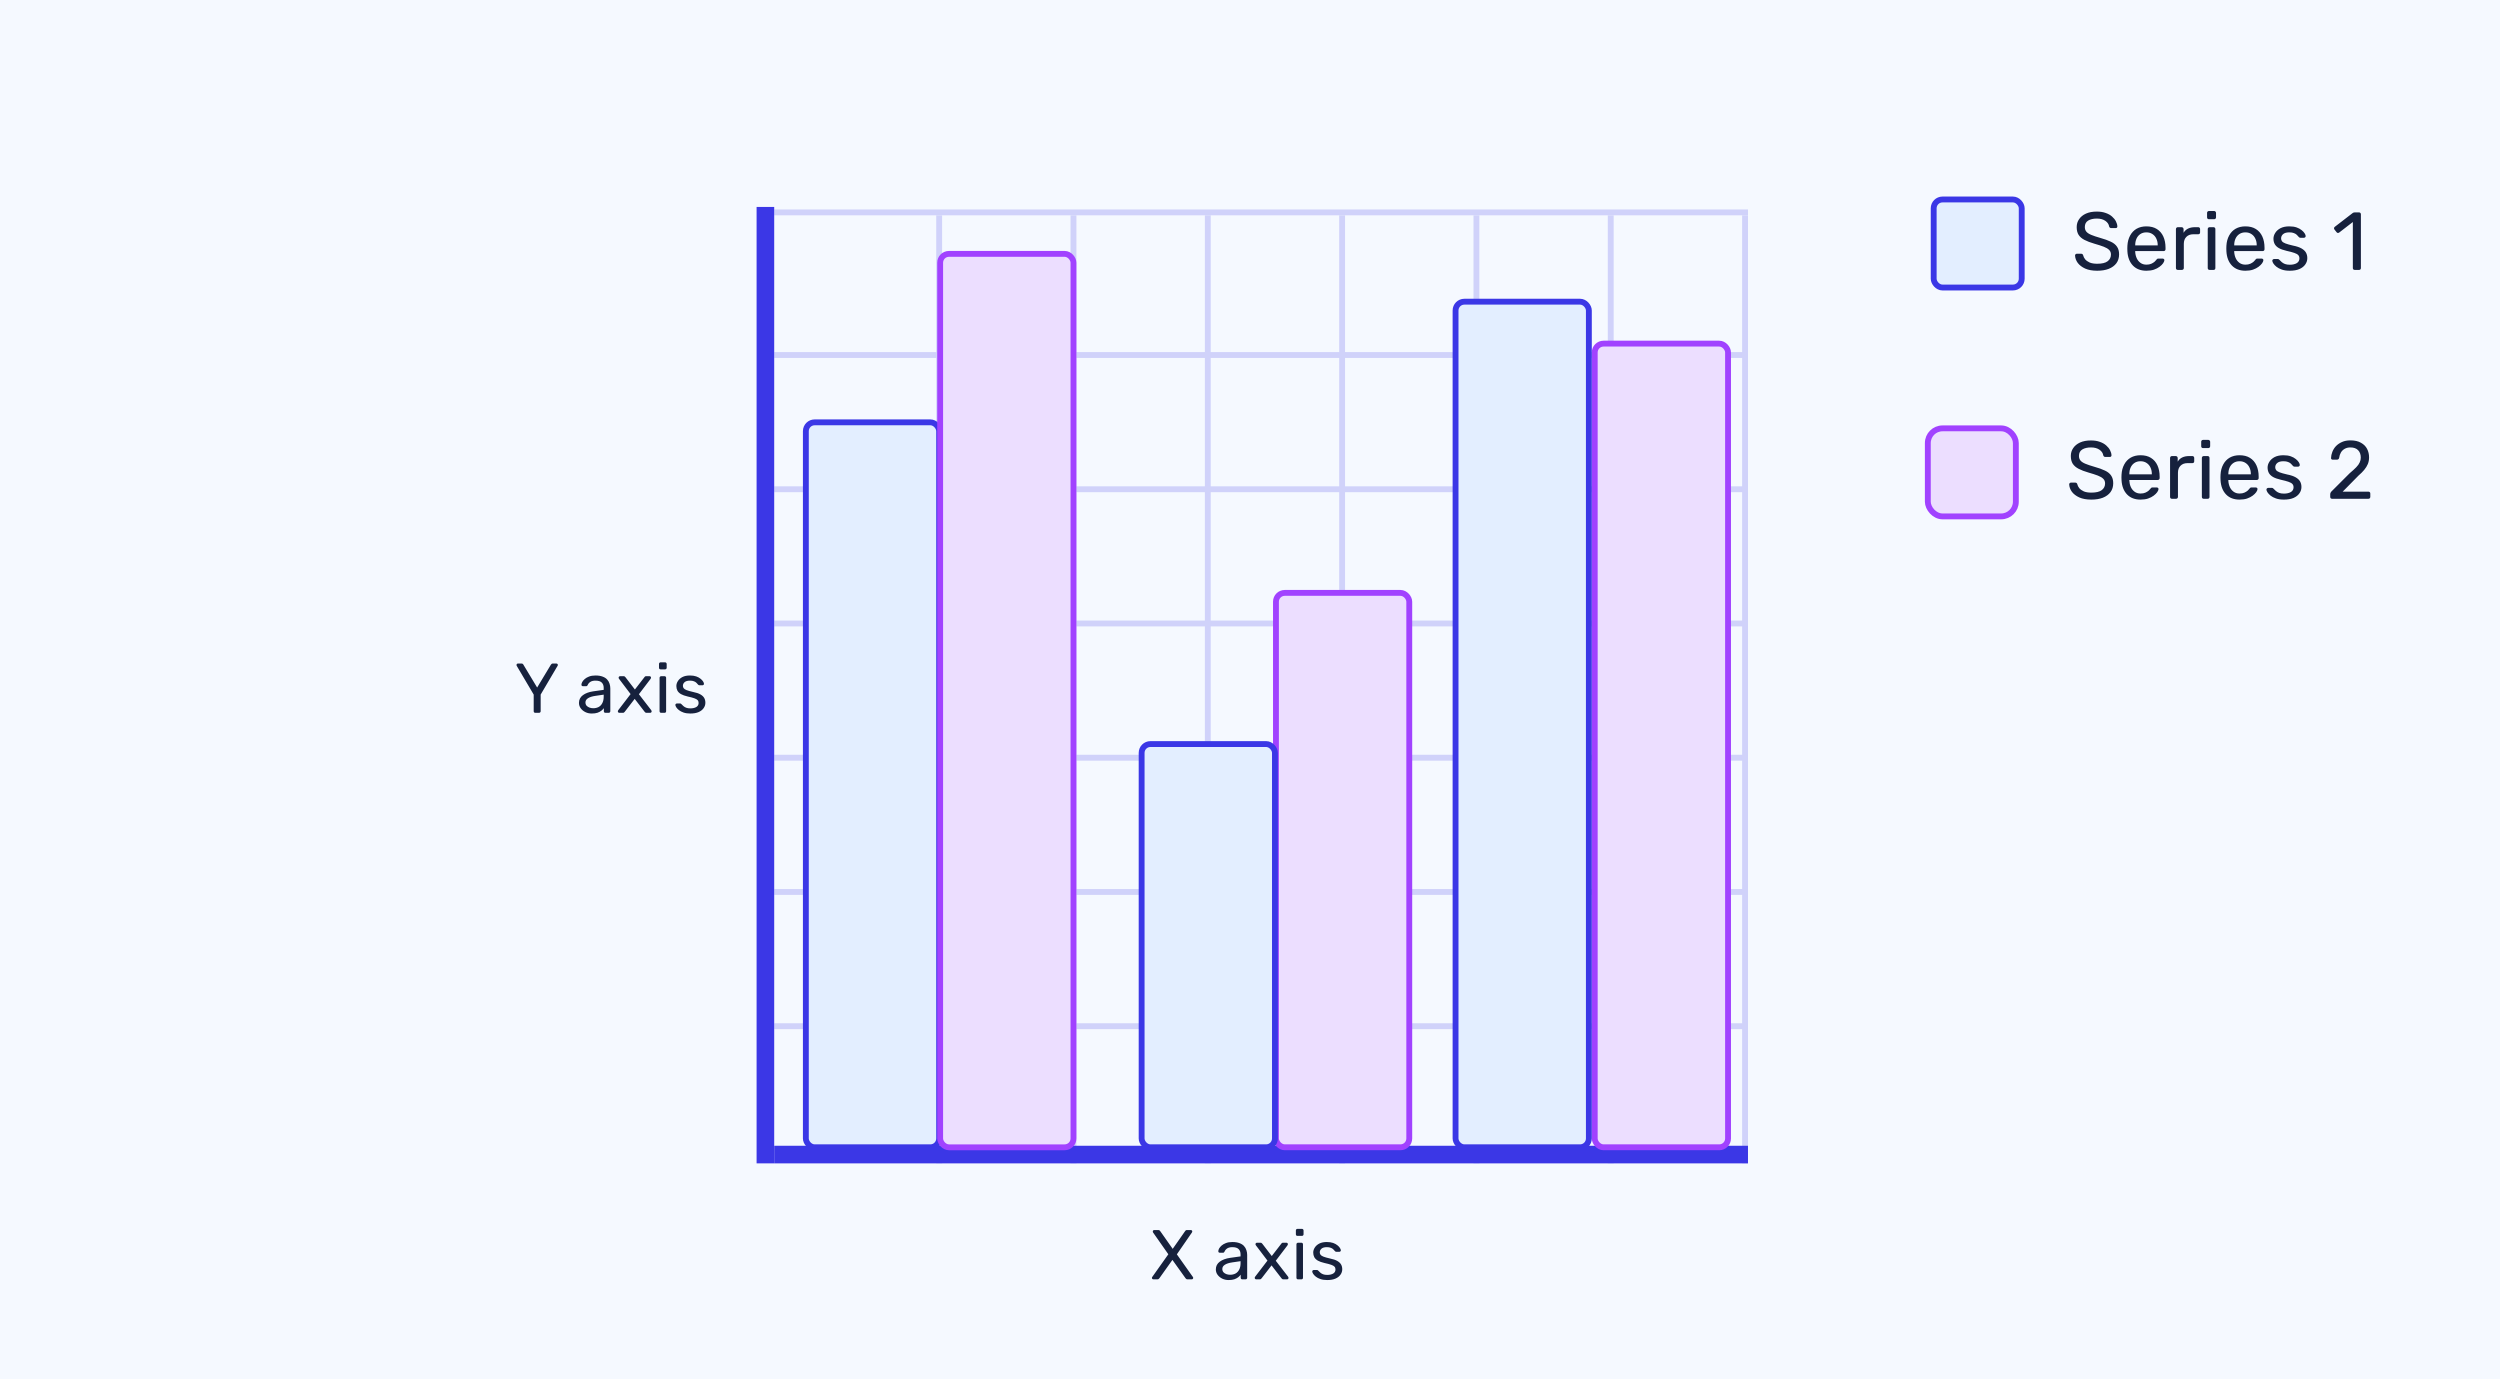 <svg width="426" height="235" viewBox="0 0 426 235" fill="none" xmlns="http://www.w3.org/2000/svg">
<rect width="426" height="235" fill="#F5F9FF"/>
<g opacity="0.2">
<line x1="132.424" y1="151.99" x2="297.357" y2="151.99" stroke="#3B37E6" stroke-linecap="square"/>
<line x1="132.424" y1="174.864" x2="297.357" y2="174.864" stroke="#3B37E6" stroke-linecap="square"/>
<line x1="132.424" y1="129.116" x2="297.357" y2="129.116" stroke="#3B37E6" stroke-linecap="square"/>
<line x1="132.424" y1="106.241" x2="297.357" y2="106.241" stroke="#3B37E6" stroke-linecap="square"/>
<line x1="132.424" y1="83.367" x2="297.357" y2="83.367" stroke="#3B37E6" stroke-linecap="square"/>
<line x1="132.424" y1="60.493" x2="297.357" y2="60.493" stroke="#3B37E6" stroke-linecap="square"/>
<line x1="132.424" y1="36.19" x2="297.357" y2="36.19" stroke="#3B37E6" stroke-linecap="square"/>
<line x1="182.92" y1="197.738" x2="182.92" y2="37.19" stroke="#3B37E6" stroke-linecap="square"/>
<line x1="160.033" y1="197.738" x2="160.033" y2="37.19" stroke="#3B37E6" stroke-linecap="square"/>
<line x1="205.808" y1="197.738" x2="205.808" y2="37.19" stroke="#3B37E6" stroke-linecap="square"/>
<line x1="228.695" y1="197.738" x2="228.695" y2="37.19" stroke="#3B37E6" stroke-linecap="square"/>
<line x1="251.583" y1="197.738" x2="251.583" y2="37.19" stroke="#3B37E6" stroke-linecap="square"/>
<line x1="274.47" y1="197.738" x2="274.47" y2="37.19" stroke="#3B37E6" stroke-linecap="square"/>
<line x1="297.357" y1="197.738" x2="297.357" y2="37.19" stroke="#3B37E6" stroke-linecap="square"/>
</g>
<line x1="133.424" y1="196.738" x2="296.357" y2="196.738" stroke="#3B37E6" stroke-width="3" stroke-linecap="square"/>
<line x1="130.424" y1="196.737" x2="130.424" y2="36.763" stroke="#3B37E6" stroke-width="3" stroke-linecap="square"/>
<rect x="137.317" y="71.967" width="22.716" height="123.532" rx="1.5" fill="#E3EEFF" stroke="#3B37E6"/>
<rect x="160.203" y="43.26" width="22.716" height="152.239" rx="1.5" fill="#ECDEFF" stroke="#A142FF"/>
<rect x="217.423" y="101.029" width="22.716" height="94.468" rx="1.5" fill="#ECDEFF" stroke="#A142FF"/>
<rect x="271.743" y="58.555" width="22.716" height="136.944" rx="1.5" fill="#ECDEFF" stroke="#A142FF"/>
<rect x="194.534" y="126.788" width="22.716" height="68.71" rx="1.5" fill="#E3EEFF" stroke="#3B37E6"/>
<rect x="248.027" y="51.408" width="22.716" height="144.09" rx="1.5" fill="#E3EEFF" stroke="#3B37E6"/>
<path d="M196.54 218C196.476 218 196.416 217.976 196.36 217.928C196.312 217.88 196.288 217.824 196.288 217.76C196.288 217.728 196.292 217.7 196.3 217.676C196.316 217.644 196.328 217.62 196.336 217.604L199.084 213.728L196.468 209.996C196.444 209.948 196.432 209.896 196.432 209.84C196.432 209.776 196.456 209.72 196.504 209.672C196.552 209.624 196.608 209.6 196.672 209.6H197.392C197.472 209.6 197.536 209.62 197.584 209.66C197.632 209.692 197.676 209.74 197.716 209.804L199.828 212.804L201.928 209.804C201.96 209.74 202 209.692 202.048 209.66C202.104 209.62 202.168 209.6 202.24 209.6H202.924C202.988 209.6 203.044 209.624 203.092 209.672C203.14 209.72 203.164 209.776 203.164 209.84C203.164 209.896 203.148 209.948 203.116 209.996L200.536 213.74L203.272 217.604C203.288 217.62 203.3 217.644 203.308 217.676C203.316 217.7 203.32 217.728 203.32 217.76C203.32 217.824 203.296 217.88 203.248 217.928C203.2 217.976 203.14 218 203.068 218H202.336C202.264 218 202.2 217.98 202.144 217.94C202.096 217.9 202.052 217.856 202.012 217.808L199.78 214.688L197.56 217.808C197.52 217.856 197.476 217.9 197.428 217.94C197.38 217.98 197.316 218 197.236 218H196.54ZM209.363 218.12C208.963 218.12 208.599 218.04 208.271 217.88C207.943 217.72 207.679 217.504 207.479 217.232C207.279 216.96 207.179 216.652 207.179 216.308C207.179 215.756 207.403 215.316 207.851 214.988C208.299 214.66 208.883 214.444 209.603 214.34L211.391 214.088V213.74C211.391 213.356 211.279 213.056 211.055 212.84C210.839 212.624 210.483 212.516 209.987 212.516C209.627 212.516 209.335 212.588 209.111 212.732C208.895 212.876 208.743 213.06 208.655 213.284C208.607 213.404 208.523 213.464 208.403 213.464H207.863C207.775 213.464 207.707 213.44 207.659 213.392C207.619 213.336 207.599 213.272 207.599 213.2C207.599 213.08 207.643 212.932 207.731 212.756C207.827 212.58 207.971 212.408 208.163 212.24C208.355 212.072 208.599 211.932 208.895 211.82C209.199 211.7 209.567 211.64 209.999 211.64C210.479 211.64 210.883 211.704 211.211 211.832C211.539 211.952 211.795 212.116 211.979 212.324C212.171 212.532 212.307 212.768 212.387 213.032C212.475 213.296 212.519 213.564 212.519 213.836V217.724C212.519 217.804 212.491 217.872 212.435 217.928C212.387 217.976 212.323 218 212.243 218H211.691C211.603 218 211.535 217.976 211.487 217.928C211.439 217.872 211.415 217.804 211.415 217.724V217.208C211.311 217.352 211.171 217.496 210.995 217.64C210.819 217.776 210.599 217.892 210.335 217.988C210.071 218.076 209.747 218.12 209.363 218.12ZM209.615 217.22C209.943 217.22 210.243 217.152 210.515 217.016C210.787 216.872 210.999 216.652 211.151 216.356C211.311 216.06 211.391 215.688 211.391 215.24V214.904L209.999 215.108C209.431 215.188 209.003 215.324 208.715 215.516C208.427 215.7 208.283 215.936 208.283 216.224C208.283 216.448 208.347 216.636 208.475 216.788C208.611 216.932 208.779 217.04 208.979 217.112C209.187 217.184 209.399 217.22 209.615 217.22ZM214.056 218C213.992 218 213.932 217.976 213.876 217.928C213.828 217.88 213.804 217.82 213.804 217.748C213.804 217.724 213.808 217.696 213.816 217.664C213.832 217.624 213.856 217.58 213.888 217.532L215.976 214.808L214.02 212.228C213.988 212.18 213.964 212.14 213.948 212.108C213.94 212.076 213.936 212.044 213.936 212.012C213.936 211.94 213.96 211.88 214.008 211.832C214.056 211.784 214.116 211.76 214.188 211.76H214.8C214.888 211.76 214.952 211.784 214.992 211.832C215.04 211.872 215.08 211.912 215.112 211.952L216.708 214.028L218.304 211.964C218.336 211.924 218.372 211.88 218.412 211.832C218.46 211.784 218.528 211.76 218.616 211.76H219.204C219.276 211.76 219.336 211.784 219.384 211.832C219.432 211.88 219.456 211.94 219.456 212.012C219.456 212.044 219.448 212.076 219.432 212.108C219.424 212.14 219.404 212.18 219.372 212.228L217.392 214.832L219.48 217.532C219.512 217.58 219.532 217.62 219.54 217.652C219.556 217.684 219.564 217.716 219.564 217.748C219.564 217.82 219.54 217.88 219.492 217.928C219.444 217.976 219.384 218 219.312 218H218.676C218.596 218 218.532 217.98 218.484 217.94C218.436 217.9 218.396 217.86 218.364 217.82L216.672 215.624L214.98 217.82C214.948 217.852 214.908 217.892 214.86 217.94C214.82 217.98 214.756 218 214.668 218H214.056ZM221.189 218C221.109 218 221.041 217.976 220.985 217.928C220.937 217.872 220.913 217.804 220.913 217.724V212.036C220.913 211.956 220.937 211.892 220.985 211.844C221.041 211.788 221.109 211.76 221.189 211.76H221.765C221.845 211.76 221.909 211.788 221.957 211.844C222.005 211.892 222.029 211.956 222.029 212.036V217.724C222.029 217.804 222.005 217.872 221.957 217.928C221.909 217.976 221.845 218 221.765 218H221.189ZM221.093 210.596C221.013 210.596 220.945 210.572 220.889 210.524C220.841 210.468 220.817 210.4 220.817 210.32V209.672C220.817 209.592 220.841 209.528 220.889 209.48C220.945 209.424 221.013 209.396 221.093 209.396H221.849C221.929 209.396 221.993 209.424 222.041 209.48C222.097 209.528 222.125 209.592 222.125 209.672V210.32C222.125 210.4 222.097 210.468 222.041 210.524C221.993 210.572 221.929 210.596 221.849 210.596H221.093ZM226.15 218.12C225.702 218.12 225.318 218.064 224.998 217.952C224.678 217.84 224.418 217.704 224.218 217.544C224.018 217.384 223.866 217.224 223.762 217.064C223.666 216.904 223.614 216.776 223.606 216.68C223.598 216.592 223.626 216.524 223.69 216.476C223.754 216.428 223.818 216.404 223.882 216.404H224.41C224.458 216.404 224.494 216.412 224.518 216.428C224.55 216.436 224.59 216.468 224.638 216.524C224.742 216.636 224.858 216.748 224.986 216.86C225.114 216.972 225.27 217.064 225.454 217.136C225.646 217.208 225.882 217.244 226.162 217.244C226.57 217.244 226.906 217.168 227.17 217.016C227.434 216.856 227.566 216.624 227.566 216.32C227.566 216.12 227.51 215.96 227.398 215.84C227.294 215.72 227.102 215.612 226.822 215.516C226.55 215.42 226.174 215.32 225.694 215.216C225.214 215.104 224.834 214.968 224.554 214.808C224.274 214.64 224.074 214.444 223.954 214.22C223.834 213.988 223.774 213.728 223.774 213.44C223.774 213.144 223.862 212.86 224.038 212.588C224.214 212.308 224.47 212.08 224.806 211.904C225.15 211.728 225.578 211.64 226.09 211.64C226.506 211.64 226.862 211.692 227.158 211.796C227.454 211.9 227.698 212.032 227.89 212.192C228.082 212.344 228.226 212.496 228.322 212.648C228.418 212.8 228.47 212.928 228.478 213.032C228.486 213.112 228.462 213.18 228.406 213.236C228.35 213.284 228.286 213.308 228.214 213.308H227.71C227.654 213.308 227.606 213.296 227.566 213.272C227.534 213.248 227.502 213.22 227.47 213.188C227.39 213.084 227.294 212.98 227.182 212.876C227.078 212.772 226.938 212.688 226.762 212.624C226.594 212.552 226.37 212.516 226.09 212.516C225.69 212.516 225.39 212.6 225.19 212.768C224.99 212.936 224.89 213.148 224.89 213.404C224.89 213.556 224.934 213.692 225.022 213.812C225.11 213.932 225.278 214.04 225.526 214.136C225.774 214.232 226.142 214.336 226.63 214.448C227.158 214.552 227.574 214.692 227.878 214.868C228.182 215.044 228.398 215.248 228.526 215.48C228.654 215.712 228.718 215.98 228.718 216.284C228.718 216.62 228.618 216.928 228.418 217.208C228.226 217.488 227.938 217.712 227.554 217.88C227.178 218.04 226.71 218.12 226.15 218.12Z" fill="#16213D"/>
<path d="M91.217 121.464C91.137 121.464 91.069 121.44 91.013 121.392C90.965 121.336 90.941 121.268 90.941 121.188V118.356L88.049 113.46C88.041 113.436 88.033 113.412 88.025 113.388C88.017 113.364 88.013 113.336 88.013 113.304C88.013 113.24 88.037 113.184 88.085 113.136C88.133 113.088 88.189 113.064 88.253 113.064H88.877C88.949 113.064 89.013 113.084 89.069 113.124C89.125 113.156 89.165 113.204 89.189 113.268L91.529 117.156L93.869 113.268C93.909 113.204 93.953 113.156 94.001 113.124C94.057 113.084 94.121 113.064 94.193 113.064H94.805C94.877 113.064 94.937 113.088 94.985 113.136C95.033 113.184 95.057 113.24 95.057 113.304C95.057 113.336 95.053 113.364 95.045 113.388C95.037 113.412 95.025 113.436 95.009 113.46L92.129 118.356V121.188C92.129 121.268 92.101 121.336 92.045 121.392C91.997 121.44 91.929 121.464 91.841 121.464H91.217ZM100.841 121.584C100.441 121.584 100.077 121.504 99.749 121.344C99.421 121.184 99.157 120.968 98.957 120.696C98.757 120.424 98.657 120.116 98.657 119.772C98.657 119.22 98.881 118.78 99.329 118.452C99.777 118.124 100.361 117.908 101.081 117.804L102.869 117.552V117.204C102.869 116.82 102.757 116.52 102.533 116.304C102.317 116.088 101.961 115.98 101.465 115.98C101.105 115.98 100.813 116.052 100.589 116.196C100.373 116.34 100.221 116.524 100.133 116.748C100.085 116.868 100.001 116.928 99.881 116.928H99.341C99.253 116.928 99.185 116.904 99.137 116.856C99.097 116.8 99.077 116.736 99.077 116.664C99.077 116.544 99.121 116.396 99.209 116.22C99.305 116.044 99.449 115.872 99.641 115.704C99.833 115.536 100.077 115.396 100.373 115.284C100.677 115.164 101.045 115.104 101.477 115.104C101.957 115.104 102.361 115.168 102.689 115.296C103.017 115.416 103.273 115.58 103.457 115.788C103.649 115.996 103.785 116.232 103.865 116.496C103.953 116.76 103.997 117.028 103.997 117.3V121.188C103.997 121.268 103.969 121.336 103.913 121.392C103.865 121.44 103.801 121.464 103.721 121.464H103.169C103.081 121.464 103.013 121.44 102.965 121.392C102.917 121.336 102.893 121.268 102.893 121.188V120.672C102.789 120.816 102.649 120.96 102.473 121.104C102.297 121.24 102.077 121.356 101.813 121.452C101.549 121.54 101.225 121.584 100.841 121.584ZM101.093 120.684C101.421 120.684 101.721 120.616 101.993 120.48C102.265 120.336 102.477 120.116 102.629 119.82C102.789 119.524 102.869 119.152 102.869 118.704V118.368L101.477 118.572C100.909 118.652 100.481 118.788 100.193 118.98C99.905 119.164 99.761 119.4 99.761 119.688C99.761 119.912 99.825 120.1 99.953 120.252C100.089 120.396 100.257 120.504 100.457 120.576C100.665 120.648 100.877 120.684 101.093 120.684ZM105.534 121.464C105.47 121.464 105.41 121.44 105.354 121.392C105.306 121.344 105.282 121.284 105.282 121.212C105.282 121.188 105.286 121.16 105.294 121.128C105.31 121.088 105.334 121.044 105.366 120.996L107.454 118.272L105.498 115.692C105.466 115.644 105.442 115.604 105.426 115.572C105.418 115.54 105.414 115.508 105.414 115.476C105.414 115.404 105.438 115.344 105.486 115.296C105.534 115.248 105.594 115.224 105.666 115.224H106.278C106.366 115.224 106.43 115.248 106.47 115.296C106.518 115.336 106.558 115.376 106.59 115.416L108.186 117.492L109.782 115.428C109.814 115.388 109.85 115.344 109.89 115.296C109.938 115.248 110.006 115.224 110.094 115.224H110.682C110.754 115.224 110.814 115.248 110.862 115.296C110.91 115.344 110.934 115.404 110.934 115.476C110.934 115.508 110.926 115.54 110.91 115.572C110.902 115.604 110.882 115.644 110.85 115.692L108.87 118.296L110.958 120.996C110.99 121.044 111.01 121.084 111.018 121.116C111.034 121.148 111.042 121.18 111.042 121.212C111.042 121.284 111.018 121.344 110.97 121.392C110.922 121.44 110.862 121.464 110.79 121.464H110.154C110.074 121.464 110.01 121.444 109.962 121.404C109.914 121.364 109.874 121.324 109.842 121.284L108.15 119.088L106.458 121.284C106.426 121.316 106.386 121.356 106.338 121.404C106.298 121.444 106.234 121.464 106.146 121.464H105.534ZM112.667 121.464C112.587 121.464 112.519 121.44 112.463 121.392C112.415 121.336 112.391 121.268 112.391 121.188V115.5C112.391 115.42 112.415 115.356 112.463 115.308C112.519 115.252 112.587 115.224 112.667 115.224H113.243C113.323 115.224 113.387 115.252 113.435 115.308C113.483 115.356 113.507 115.42 113.507 115.5V121.188C113.507 121.268 113.483 121.336 113.435 121.392C113.387 121.44 113.323 121.464 113.243 121.464H112.667ZM112.571 114.06C112.491 114.06 112.423 114.036 112.367 113.988C112.319 113.932 112.295 113.864 112.295 113.784V113.136C112.295 113.056 112.319 112.992 112.367 112.944C112.423 112.888 112.491 112.86 112.571 112.86H113.327C113.407 112.86 113.471 112.888 113.519 112.944C113.575 112.992 113.603 113.056 113.603 113.136V113.784C113.603 113.864 113.575 113.932 113.519 113.988C113.471 114.036 113.407 114.06 113.327 114.06H112.571ZM117.627 121.584C117.179 121.584 116.795 121.528 116.475 121.416C116.155 121.304 115.895 121.168 115.695 121.008C115.495 120.848 115.343 120.688 115.239 120.528C115.143 120.368 115.091 120.24 115.083 120.144C115.075 120.056 115.103 119.988 115.167 119.94C115.231 119.892 115.295 119.868 115.359 119.868H115.887C115.935 119.868 115.971 119.876 115.995 119.892C116.027 119.9 116.067 119.932 116.115 119.988C116.219 120.1 116.335 120.212 116.463 120.324C116.591 120.436 116.747 120.528 116.931 120.6C117.123 120.672 117.359 120.708 117.639 120.708C118.047 120.708 118.383 120.632 118.647 120.48C118.911 120.32 119.043 120.088 119.043 119.784C119.043 119.584 118.987 119.424 118.875 119.304C118.771 119.184 118.579 119.076 118.299 118.98C118.027 118.884 117.651 118.784 117.171 118.68C116.691 118.568 116.311 118.432 116.031 118.272C115.751 118.104 115.551 117.908 115.431 117.684C115.311 117.452 115.251 117.192 115.251 116.904C115.251 116.608 115.339 116.324 115.515 116.052C115.691 115.772 115.947 115.544 116.283 115.368C116.627 115.192 117.055 115.104 117.567 115.104C117.983 115.104 118.339 115.156 118.635 115.26C118.931 115.364 119.175 115.496 119.367 115.656C119.559 115.808 119.703 115.96 119.799 116.112C119.895 116.264 119.947 116.392 119.955 116.496C119.963 116.576 119.939 116.644 119.883 116.7C119.827 116.748 119.763 116.772 119.691 116.772H119.187C119.131 116.772 119.083 116.76 119.043 116.736C119.011 116.712 118.979 116.684 118.947 116.652C118.867 116.548 118.771 116.444 118.659 116.34C118.555 116.236 118.415 116.152 118.239 116.088C118.071 116.016 117.847 115.98 117.567 115.98C117.167 115.98 116.867 116.064 116.667 116.232C116.467 116.4 116.367 116.612 116.367 116.868C116.367 117.02 116.411 117.156 116.499 117.276C116.587 117.396 116.755 117.504 117.003 117.6C117.251 117.696 117.619 117.8 118.107 117.912C118.635 118.016 119.051 118.156 119.355 118.332C119.659 118.508 119.875 118.712 120.003 118.944C120.131 119.176 120.195 119.444 120.195 119.748C120.195 120.084 120.095 120.392 119.895 120.672C119.703 120.952 119.415 121.176 119.031 121.344C118.655 121.504 118.187 121.584 117.627 121.584Z" fill="#16213D"/>
<rect x="329.5" y="33.993" width="15" height="15" rx="1.5" fill="#E3EEFF" stroke="#3B37E6"/>
<path d="M357.368 46.133C356.556 46.133 355.875 46.012 355.324 45.769C354.773 45.517 354.349 45.195 354.05 44.803C353.761 44.402 353.607 43.977 353.588 43.529C353.588 43.455 353.616 43.389 353.672 43.333C353.737 43.268 353.812 43.235 353.896 43.235H354.61C354.722 43.235 354.806 43.263 354.862 43.319C354.918 43.375 354.955 43.441 354.974 43.515C355.021 43.739 355.133 43.963 355.31 44.187C355.497 44.402 355.753 44.584 356.08 44.733C356.416 44.873 356.845 44.943 357.368 44.943C358.171 44.943 358.759 44.803 359.132 44.523C359.515 44.234 359.706 43.851 359.706 43.375C359.706 43.048 359.603 42.787 359.398 42.591C359.202 42.386 358.899 42.204 358.488 42.045C358.077 41.886 357.545 41.714 356.892 41.527C356.211 41.331 355.646 41.117 355.198 40.883C354.75 40.65 354.414 40.361 354.19 40.015C353.975 39.67 353.868 39.231 353.868 38.699C353.868 38.195 354.003 37.747 354.274 37.355C354.545 36.954 354.932 36.636 355.436 36.403C355.949 36.17 356.57 36.053 357.298 36.053C357.877 36.053 358.381 36.133 358.81 36.291C359.249 36.441 359.613 36.646 359.902 36.907C360.191 37.159 360.411 37.434 360.56 37.733C360.709 38.023 360.789 38.307 360.798 38.587C360.798 38.653 360.775 38.718 360.728 38.783C360.681 38.839 360.607 38.867 360.504 38.867H359.762C359.697 38.867 359.627 38.849 359.552 38.811C359.487 38.774 359.435 38.704 359.398 38.601C359.342 38.218 359.127 37.897 358.754 37.635C358.381 37.374 357.895 37.243 357.298 37.243C356.691 37.243 356.197 37.36 355.814 37.593C355.441 37.827 355.254 38.191 355.254 38.685C355.254 39.002 355.343 39.269 355.52 39.483C355.697 39.688 355.977 39.87 356.36 40.029C356.743 40.188 357.242 40.356 357.858 40.533C358.605 40.739 359.216 40.958 359.692 41.191C360.168 41.415 360.518 41.7 360.742 42.045C360.975 42.381 361.092 42.815 361.092 43.347C361.092 43.935 360.938 44.439 360.63 44.859C360.322 45.27 359.888 45.587 359.328 45.811C358.777 46.026 358.124 46.133 357.368 46.133ZM365.743 46.133C364.782 46.133 364.016 45.839 363.447 45.251C362.878 44.654 362.565 43.842 362.509 42.815C362.5 42.694 362.495 42.54 362.495 42.353C362.495 42.157 362.5 41.998 362.509 41.877C362.546 41.215 362.7 40.636 362.971 40.141C363.242 39.637 363.61 39.25 364.077 38.979C364.553 38.709 365.108 38.573 365.743 38.573C366.452 38.573 367.045 38.722 367.521 39.021C368.006 39.32 368.375 39.745 368.627 40.295C368.879 40.846 369.005 41.49 369.005 42.227V42.465C369.005 42.568 368.972 42.647 368.907 42.703C368.851 42.759 368.776 42.787 368.683 42.787H363.839C363.839 42.797 363.839 42.815 363.839 42.843C363.839 42.871 363.839 42.895 363.839 42.913C363.858 43.296 363.942 43.655 364.091 43.991C364.24 44.318 364.455 44.584 364.735 44.789C365.015 44.995 365.351 45.097 365.743 45.097C366.079 45.097 366.359 45.046 366.583 44.943C366.807 44.84 366.989 44.728 367.129 44.607C367.269 44.477 367.362 44.379 367.409 44.313C367.493 44.192 367.558 44.122 367.605 44.103C367.652 44.075 367.726 44.061 367.829 44.061H368.501C368.594 44.061 368.669 44.089 368.725 44.145C368.79 44.192 368.818 44.262 368.809 44.355C368.8 44.495 368.725 44.668 368.585 44.873C368.445 45.069 368.244 45.265 367.983 45.461C367.722 45.657 367.404 45.821 367.031 45.951C366.658 46.072 366.228 46.133 365.743 46.133ZM363.839 41.821H367.675V41.779C367.675 41.359 367.596 40.986 367.437 40.659C367.288 40.333 367.068 40.076 366.779 39.889C366.49 39.693 366.144 39.595 365.743 39.595C365.342 39.595 364.996 39.693 364.707 39.889C364.427 40.076 364.212 40.333 364.063 40.659C363.914 40.986 363.839 41.359 363.839 41.779V41.821ZM371.101 45.993C371.008 45.993 370.928 45.965 370.863 45.909C370.807 45.844 370.779 45.764 370.779 45.671V39.049C370.779 38.956 370.807 38.877 370.863 38.811C370.928 38.746 371.008 38.713 371.101 38.713H371.745C371.838 38.713 371.918 38.746 371.983 38.811C372.048 38.877 372.081 38.956 372.081 39.049V39.665C372.268 39.348 372.524 39.11 372.851 38.951C373.178 38.792 373.57 38.713 374.027 38.713H374.587C374.68 38.713 374.755 38.746 374.811 38.811C374.867 38.867 374.895 38.942 374.895 39.035V39.609C374.895 39.703 374.867 39.777 374.811 39.833C374.755 39.889 374.68 39.917 374.587 39.917H373.747C373.243 39.917 372.846 40.066 372.557 40.365C372.268 40.654 372.123 41.051 372.123 41.555V45.671C372.123 45.764 372.09 45.844 372.025 45.909C371.96 45.965 371.88 45.993 371.787 45.993H371.101ZM376.519 45.993C376.426 45.993 376.347 45.965 376.281 45.909C376.225 45.844 376.197 45.764 376.197 45.671V39.035C376.197 38.942 376.225 38.867 376.281 38.811C376.347 38.746 376.426 38.713 376.519 38.713H377.191C377.285 38.713 377.359 38.746 377.415 38.811C377.471 38.867 377.499 38.942 377.499 39.035V45.671C377.499 45.764 377.471 45.844 377.415 45.909C377.359 45.965 377.285 45.993 377.191 45.993H376.519ZM376.407 37.355C376.314 37.355 376.235 37.327 376.169 37.271C376.113 37.206 376.085 37.127 376.085 37.033V36.277C376.085 36.184 376.113 36.109 376.169 36.053C376.235 35.988 376.314 35.955 376.407 35.955H377.289C377.383 35.955 377.457 35.988 377.513 36.053C377.579 36.109 377.611 36.184 377.611 36.277V37.033C377.611 37.127 377.579 37.206 377.513 37.271C377.457 37.327 377.383 37.355 377.289 37.355H376.407ZM382.613 46.133C381.652 46.133 380.887 45.839 380.317 45.251C379.748 44.654 379.435 43.842 379.379 42.815C379.37 42.694 379.365 42.54 379.365 42.353C379.365 42.157 379.37 41.998 379.379 41.877C379.417 41.215 379.571 40.636 379.841 40.141C380.112 39.637 380.481 39.25 380.947 38.979C381.423 38.709 381.979 38.573 382.613 38.573C383.323 38.573 383.915 38.722 384.391 39.021C384.877 39.32 385.245 39.745 385.497 40.295C385.749 40.846 385.875 41.49 385.875 42.227V42.465C385.875 42.568 385.843 42.647 385.777 42.703C385.721 42.759 385.647 42.787 385.553 42.787H380.709C380.709 42.797 380.709 42.815 380.709 42.843C380.709 42.871 380.709 42.895 380.709 42.913C380.728 43.296 380.812 43.655 380.961 43.991C381.111 44.318 381.325 44.584 381.605 44.789C381.885 44.995 382.221 45.097 382.613 45.097C382.949 45.097 383.229 45.046 383.453 44.943C383.677 44.84 383.859 44.728 383.999 44.607C384.139 44.477 384.233 44.379 384.279 44.313C384.363 44.192 384.429 44.122 384.475 44.103C384.522 44.075 384.597 44.061 384.699 44.061H385.371C385.465 44.061 385.539 44.089 385.595 44.145C385.661 44.192 385.689 44.262 385.679 44.355C385.67 44.495 385.595 44.668 385.455 44.873C385.315 45.069 385.115 45.265 384.853 45.461C384.592 45.657 384.275 45.821 383.901 45.951C383.528 46.072 383.099 46.133 382.613 46.133ZM380.709 41.821H384.545V41.779C384.545 41.359 384.466 40.986 384.307 40.659C384.158 40.333 383.939 40.076 383.649 39.889C383.36 39.693 383.015 39.595 382.613 39.595C382.212 39.595 381.867 39.693 381.577 39.889C381.297 40.076 381.083 40.333 380.933 40.659C380.784 40.986 380.709 41.359 380.709 41.779V41.821ZM390.169 46.133C389.647 46.133 389.199 46.068 388.825 45.937C388.452 45.806 388.149 45.648 387.915 45.461C387.682 45.275 387.505 45.088 387.383 44.901C387.271 44.715 387.211 44.565 387.201 44.453C387.192 44.35 387.225 44.271 387.299 44.215C387.374 44.159 387.449 44.131 387.523 44.131H388.139C388.195 44.131 388.237 44.141 388.265 44.159C388.303 44.169 388.349 44.206 388.405 44.271C388.527 44.402 388.662 44.532 388.811 44.663C388.961 44.794 389.143 44.901 389.357 44.985C389.581 45.069 389.857 45.111 390.183 45.111C390.659 45.111 391.051 45.023 391.359 44.845C391.667 44.658 391.821 44.388 391.821 44.033C391.821 43.8 391.756 43.613 391.625 43.473C391.504 43.333 391.28 43.207 390.953 43.095C390.636 42.983 390.197 42.867 389.637 42.745C389.077 42.614 388.634 42.456 388.307 42.269C387.981 42.073 387.747 41.844 387.607 41.583C387.467 41.312 387.397 41.009 387.397 40.673C387.397 40.328 387.5 39.996 387.705 39.679C387.911 39.352 388.209 39.087 388.601 38.881C389.003 38.676 389.502 38.573 390.099 38.573C390.585 38.573 391 38.634 391.345 38.755C391.691 38.877 391.975 39.031 392.199 39.217C392.423 39.395 392.591 39.572 392.703 39.749C392.815 39.926 392.876 40.076 392.885 40.197C392.895 40.291 392.867 40.37 392.801 40.435C392.736 40.491 392.661 40.519 392.577 40.519H391.989C391.924 40.519 391.868 40.505 391.821 40.477C391.784 40.449 391.747 40.416 391.709 40.379C391.616 40.258 391.504 40.136 391.373 40.015C391.252 39.894 391.089 39.796 390.883 39.721C390.687 39.637 390.426 39.595 390.099 39.595C389.633 39.595 389.283 39.693 389.049 39.889C388.816 40.085 388.699 40.333 388.699 40.631C388.699 40.809 388.751 40.967 388.853 41.107C388.956 41.247 389.152 41.373 389.441 41.485C389.731 41.597 390.16 41.718 390.729 41.849C391.345 41.971 391.831 42.134 392.185 42.339C392.54 42.544 392.792 42.782 392.941 43.053C393.091 43.324 393.165 43.636 393.165 43.991C393.165 44.383 393.049 44.742 392.815 45.069C392.591 45.396 392.255 45.657 391.807 45.853C391.369 46.04 390.823 46.133 390.169 46.133ZM401.246 45.993C401.152 45.993 401.073 45.965 401.008 45.909C400.952 45.844 400.924 45.764 400.924 45.671V37.831L398.6 39.623C398.525 39.679 398.446 39.703 398.362 39.693C398.278 39.684 398.208 39.642 398.152 39.567L397.788 39.105C397.732 39.021 397.708 38.937 397.718 38.853C397.736 38.769 397.783 38.699 397.858 38.643L400.91 36.291C400.975 36.245 401.036 36.217 401.092 36.207C401.148 36.198 401.208 36.193 401.274 36.193H401.988C402.081 36.193 402.156 36.226 402.212 36.291C402.268 36.347 402.296 36.422 402.296 36.515V45.671C402.296 45.764 402.268 45.844 402.212 45.909C402.156 45.965 402.081 45.993 401.988 45.993H401.246Z" fill="#16213D"/>
<rect x="328.5" y="72.993" width="15" height="15" rx="2.5" fill="#ECDEFF" stroke="#A142FF"/>
<path d="M356.368 85.133C355.556 85.133 354.875 85.012 354.324 84.769C353.773 84.517 353.349 84.195 353.05 83.803C352.761 83.402 352.607 82.977 352.588 82.529C352.588 82.454 352.616 82.389 352.672 82.333C352.737 82.268 352.812 82.235 352.896 82.235H353.61C353.722 82.235 353.806 82.263 353.862 82.319C353.918 82.375 353.955 82.441 353.974 82.515C354.021 82.739 354.133 82.963 354.31 83.187C354.497 83.402 354.753 83.584 355.08 83.733C355.416 83.873 355.845 83.943 356.368 83.943C357.171 83.943 357.759 83.803 358.132 83.523C358.515 83.234 358.706 82.851 358.706 82.375C358.706 82.049 358.603 81.787 358.398 81.591C358.202 81.386 357.899 81.204 357.488 81.045C357.077 80.886 356.545 80.714 355.892 80.527C355.211 80.331 354.646 80.117 354.198 79.883C353.75 79.65 353.414 79.361 353.19 79.015C352.975 78.67 352.868 78.231 352.868 77.699C352.868 77.195 353.003 76.747 353.274 76.355C353.545 75.954 353.932 75.636 354.436 75.403C354.949 75.17 355.57 75.053 356.298 75.053C356.877 75.053 357.381 75.132 357.81 75.291C358.249 75.441 358.613 75.646 358.902 75.907C359.191 76.159 359.411 76.434 359.56 76.733C359.709 77.022 359.789 77.307 359.798 77.587C359.798 77.653 359.775 77.718 359.728 77.783C359.681 77.839 359.607 77.867 359.504 77.867H358.762C358.697 77.867 358.627 77.849 358.552 77.811C358.487 77.774 358.435 77.704 358.398 77.601C358.342 77.219 358.127 76.897 357.754 76.635C357.381 76.374 356.895 76.243 356.298 76.243C355.691 76.243 355.197 76.36 354.814 76.593C354.441 76.826 354.254 77.191 354.254 77.685C354.254 78.002 354.343 78.269 354.52 78.483C354.697 78.689 354.977 78.871 355.36 79.029C355.743 79.188 356.242 79.356 356.858 79.533C357.605 79.739 358.216 79.958 358.692 80.191C359.168 80.415 359.518 80.7 359.742 81.045C359.975 81.381 360.092 81.815 360.092 82.347C360.092 82.935 359.938 83.439 359.63 83.859C359.322 84.27 358.888 84.587 358.328 84.811C357.777 85.026 357.124 85.133 356.368 85.133ZM364.743 85.133C363.782 85.133 363.016 84.839 362.447 84.251C361.878 83.654 361.565 82.842 361.509 81.815C361.5 81.694 361.495 81.54 361.495 81.353C361.495 81.157 361.5 80.999 361.509 80.877C361.546 80.215 361.7 79.636 361.971 79.141C362.242 78.637 362.61 78.25 363.077 77.979C363.553 77.709 364.108 77.573 364.743 77.573C365.452 77.573 366.045 77.722 366.521 78.021C367.006 78.32 367.375 78.745 367.627 79.295C367.879 79.846 368.005 80.49 368.005 81.227V81.465C368.005 81.568 367.972 81.647 367.907 81.703C367.851 81.759 367.776 81.787 367.683 81.787H362.839C362.839 81.796 362.839 81.815 362.839 81.843C362.839 81.871 362.839 81.894 362.839 81.913C362.858 82.296 362.942 82.655 363.091 82.991C363.24 83.318 363.455 83.584 363.735 83.789C364.015 83.995 364.351 84.097 364.743 84.097C365.079 84.097 365.359 84.046 365.583 83.943C365.807 83.841 365.989 83.728 366.129 83.607C366.269 83.477 366.362 83.379 366.409 83.313C366.493 83.192 366.558 83.122 366.605 83.103C366.652 83.075 366.726 83.061 366.829 83.061H367.501C367.594 83.061 367.669 83.089 367.725 83.145C367.79 83.192 367.818 83.262 367.809 83.355C367.8 83.495 367.725 83.668 367.585 83.873C367.445 84.069 367.244 84.265 366.983 84.461C366.722 84.657 366.404 84.82 366.031 84.951C365.658 85.073 365.228 85.133 364.743 85.133ZM362.839 80.821H366.675V80.779C366.675 80.359 366.596 79.986 366.437 79.659C366.288 79.332 366.068 79.076 365.779 78.889C365.49 78.693 365.144 78.595 364.743 78.595C364.342 78.595 363.996 78.693 363.707 78.889C363.427 79.076 363.212 79.332 363.063 79.659C362.914 79.986 362.839 80.359 362.839 80.779V80.821ZM370.101 84.993C370.008 84.993 369.928 84.965 369.863 84.909C369.807 84.844 369.779 84.764 369.779 84.671V78.049C369.779 77.956 369.807 77.876 369.863 77.811C369.928 77.746 370.008 77.713 370.101 77.713H370.745C370.838 77.713 370.918 77.746 370.983 77.811C371.048 77.876 371.081 77.956 371.081 78.049V78.665C371.268 78.348 371.524 78.11 371.851 77.951C372.178 77.793 372.57 77.713 373.027 77.713H373.587C373.68 77.713 373.755 77.746 373.811 77.811C373.867 77.867 373.895 77.942 373.895 78.035V78.609C373.895 78.703 373.867 78.777 373.811 78.833C373.755 78.889 373.68 78.917 373.587 78.917H372.747C372.243 78.917 371.846 79.067 371.557 79.365C371.268 79.654 371.123 80.051 371.123 80.555V84.671C371.123 84.764 371.09 84.844 371.025 84.909C370.96 84.965 370.88 84.993 370.787 84.993H370.101ZM375.519 84.993C375.426 84.993 375.347 84.965 375.281 84.909C375.225 84.844 375.197 84.764 375.197 84.671V78.035C375.197 77.942 375.225 77.867 375.281 77.811C375.347 77.746 375.426 77.713 375.519 77.713H376.191C376.285 77.713 376.359 77.746 376.415 77.811C376.471 77.867 376.499 77.942 376.499 78.035V84.671C376.499 84.764 376.471 84.844 376.415 84.909C376.359 84.965 376.285 84.993 376.191 84.993H375.519ZM375.407 76.355C375.314 76.355 375.235 76.327 375.169 76.271C375.113 76.206 375.085 76.126 375.085 76.033V75.277C375.085 75.184 375.113 75.109 375.169 75.053C375.235 74.988 375.314 74.955 375.407 74.955H376.289C376.383 74.955 376.457 74.988 376.513 75.053C376.579 75.109 376.611 75.184 376.611 75.277V76.033C376.611 76.126 376.579 76.206 376.513 76.271C376.457 76.327 376.383 76.355 376.289 76.355H375.407ZM381.613 85.133C380.652 85.133 379.887 84.839 379.317 84.251C378.748 83.654 378.435 82.842 378.379 81.815C378.37 81.694 378.365 81.54 378.365 81.353C378.365 81.157 378.37 80.999 378.379 80.877C378.417 80.215 378.571 79.636 378.841 79.141C379.112 78.637 379.481 78.25 379.947 77.979C380.423 77.709 380.979 77.573 381.613 77.573C382.323 77.573 382.915 77.722 383.391 78.021C383.877 78.32 384.245 78.745 384.497 79.295C384.749 79.846 384.875 80.49 384.875 81.227V81.465C384.875 81.568 384.843 81.647 384.777 81.703C384.721 81.759 384.647 81.787 384.553 81.787H379.709C379.709 81.796 379.709 81.815 379.709 81.843C379.709 81.871 379.709 81.894 379.709 81.913C379.728 82.296 379.812 82.655 379.961 82.991C380.111 83.318 380.325 83.584 380.605 83.789C380.885 83.995 381.221 84.097 381.613 84.097C381.949 84.097 382.229 84.046 382.453 83.943C382.677 83.841 382.859 83.728 382.999 83.607C383.139 83.477 383.233 83.379 383.279 83.313C383.363 83.192 383.429 83.122 383.475 83.103C383.522 83.075 383.597 83.061 383.699 83.061H384.371C384.465 83.061 384.539 83.089 384.595 83.145C384.661 83.192 384.689 83.262 384.679 83.355C384.67 83.495 384.595 83.668 384.455 83.873C384.315 84.069 384.115 84.265 383.853 84.461C383.592 84.657 383.275 84.82 382.901 84.951C382.528 85.073 382.099 85.133 381.613 85.133ZM379.709 80.821H383.545V80.779C383.545 80.359 383.466 79.986 383.307 79.659C383.158 79.332 382.939 79.076 382.649 78.889C382.36 78.693 382.015 78.595 381.613 78.595C381.212 78.595 380.867 78.693 380.577 78.889C380.297 79.076 380.083 79.332 379.933 79.659C379.784 79.986 379.709 80.359 379.709 80.779V80.821ZM389.169 85.133C388.647 85.133 388.199 85.068 387.825 84.937C387.452 84.806 387.149 84.648 386.915 84.461C386.682 84.275 386.505 84.088 386.383 83.901C386.271 83.715 386.211 83.565 386.201 83.453C386.192 83.35 386.225 83.271 386.299 83.215C386.374 83.159 386.449 83.131 386.523 83.131H387.139C387.195 83.131 387.237 83.141 387.265 83.159C387.303 83.168 387.349 83.206 387.405 83.271C387.527 83.402 387.662 83.532 387.811 83.663C387.961 83.794 388.143 83.901 388.357 83.985C388.581 84.069 388.857 84.111 389.183 84.111C389.659 84.111 390.051 84.022 390.359 83.845C390.667 83.659 390.821 83.388 390.821 83.033C390.821 82.8 390.756 82.613 390.625 82.473C390.504 82.333 390.28 82.207 389.953 82.095C389.636 81.983 389.197 81.867 388.637 81.745C388.077 81.615 387.634 81.456 387.307 81.269C386.981 81.073 386.747 80.844 386.607 80.583C386.467 80.312 386.397 80.009 386.397 79.673C386.397 79.328 386.5 78.996 386.705 78.679C386.911 78.353 387.209 78.087 387.601 77.881C388.003 77.676 388.502 77.573 389.099 77.573C389.585 77.573 390 77.634 390.345 77.755C390.691 77.876 390.975 78.031 391.199 78.217C391.423 78.394 391.591 78.572 391.703 78.749C391.815 78.927 391.876 79.076 391.885 79.197C391.895 79.29 391.867 79.37 391.801 79.435C391.736 79.491 391.661 79.519 391.577 79.519H390.989C390.924 79.519 390.868 79.505 390.821 79.477C390.784 79.449 390.747 79.416 390.709 79.379C390.616 79.258 390.504 79.136 390.373 79.015C390.252 78.894 390.089 78.796 389.883 78.721C389.687 78.637 389.426 78.595 389.099 78.595C388.633 78.595 388.283 78.693 388.049 78.889C387.816 79.085 387.699 79.332 387.699 79.631C387.699 79.808 387.751 79.967 387.853 80.107C387.956 80.247 388.152 80.373 388.441 80.485C388.731 80.597 389.16 80.719 389.729 80.849C390.345 80.971 390.831 81.134 391.185 81.339C391.54 81.544 391.792 81.782 391.941 82.053C392.091 82.324 392.165 82.636 392.165 82.991C392.165 83.383 392.049 83.743 391.815 84.069C391.591 84.396 391.255 84.657 390.807 84.853C390.369 85.04 389.823 85.133 389.169 85.133ZM397.39 84.993C397.296 84.993 397.217 84.965 397.152 84.909C397.096 84.844 397.068 84.764 397.068 84.671V84.223C397.068 84.139 397.091 84.046 397.138 83.943C397.184 83.841 397.278 83.728 397.418 83.607L400.386 80.639C400.862 80.238 401.235 79.897 401.506 79.617C401.786 79.328 401.982 79.052 402.094 78.791C402.215 78.53 402.276 78.259 402.276 77.979C402.276 77.447 402.126 77.027 401.828 76.719C401.529 76.402 401.086 76.243 400.498 76.243C400.124 76.243 399.802 76.323 399.532 76.481C399.261 76.63 399.046 76.841 398.888 77.111C398.738 77.373 398.64 77.671 398.594 78.007C398.575 78.129 398.524 78.213 398.44 78.259C398.365 78.306 398.295 78.329 398.23 78.329H397.502C397.418 78.329 397.348 78.306 397.292 78.259C397.236 78.203 397.208 78.138 397.208 78.063C397.217 77.709 397.292 77.354 397.432 76.999C397.572 76.635 397.777 76.308 398.048 76.019C398.328 75.73 398.668 75.496 399.07 75.319C399.48 75.132 399.956 75.039 400.498 75.039C401.235 75.039 401.837 75.174 402.304 75.445C402.78 75.707 403.13 76.056 403.354 76.495C403.578 76.934 403.69 77.415 403.69 77.937C403.69 78.348 403.62 78.726 403.48 79.071C403.34 79.407 403.134 79.739 402.864 80.065C402.602 80.382 402.276 80.709 401.884 81.045L399.196 83.775H403.564C403.666 83.775 403.746 83.803 403.802 83.859C403.867 83.915 403.9 83.995 403.9 84.097V84.671C403.9 84.764 403.867 84.844 403.802 84.909C403.746 84.965 403.666 84.993 403.564 84.993H397.39Z" fill="#16213D"/>
</svg>

